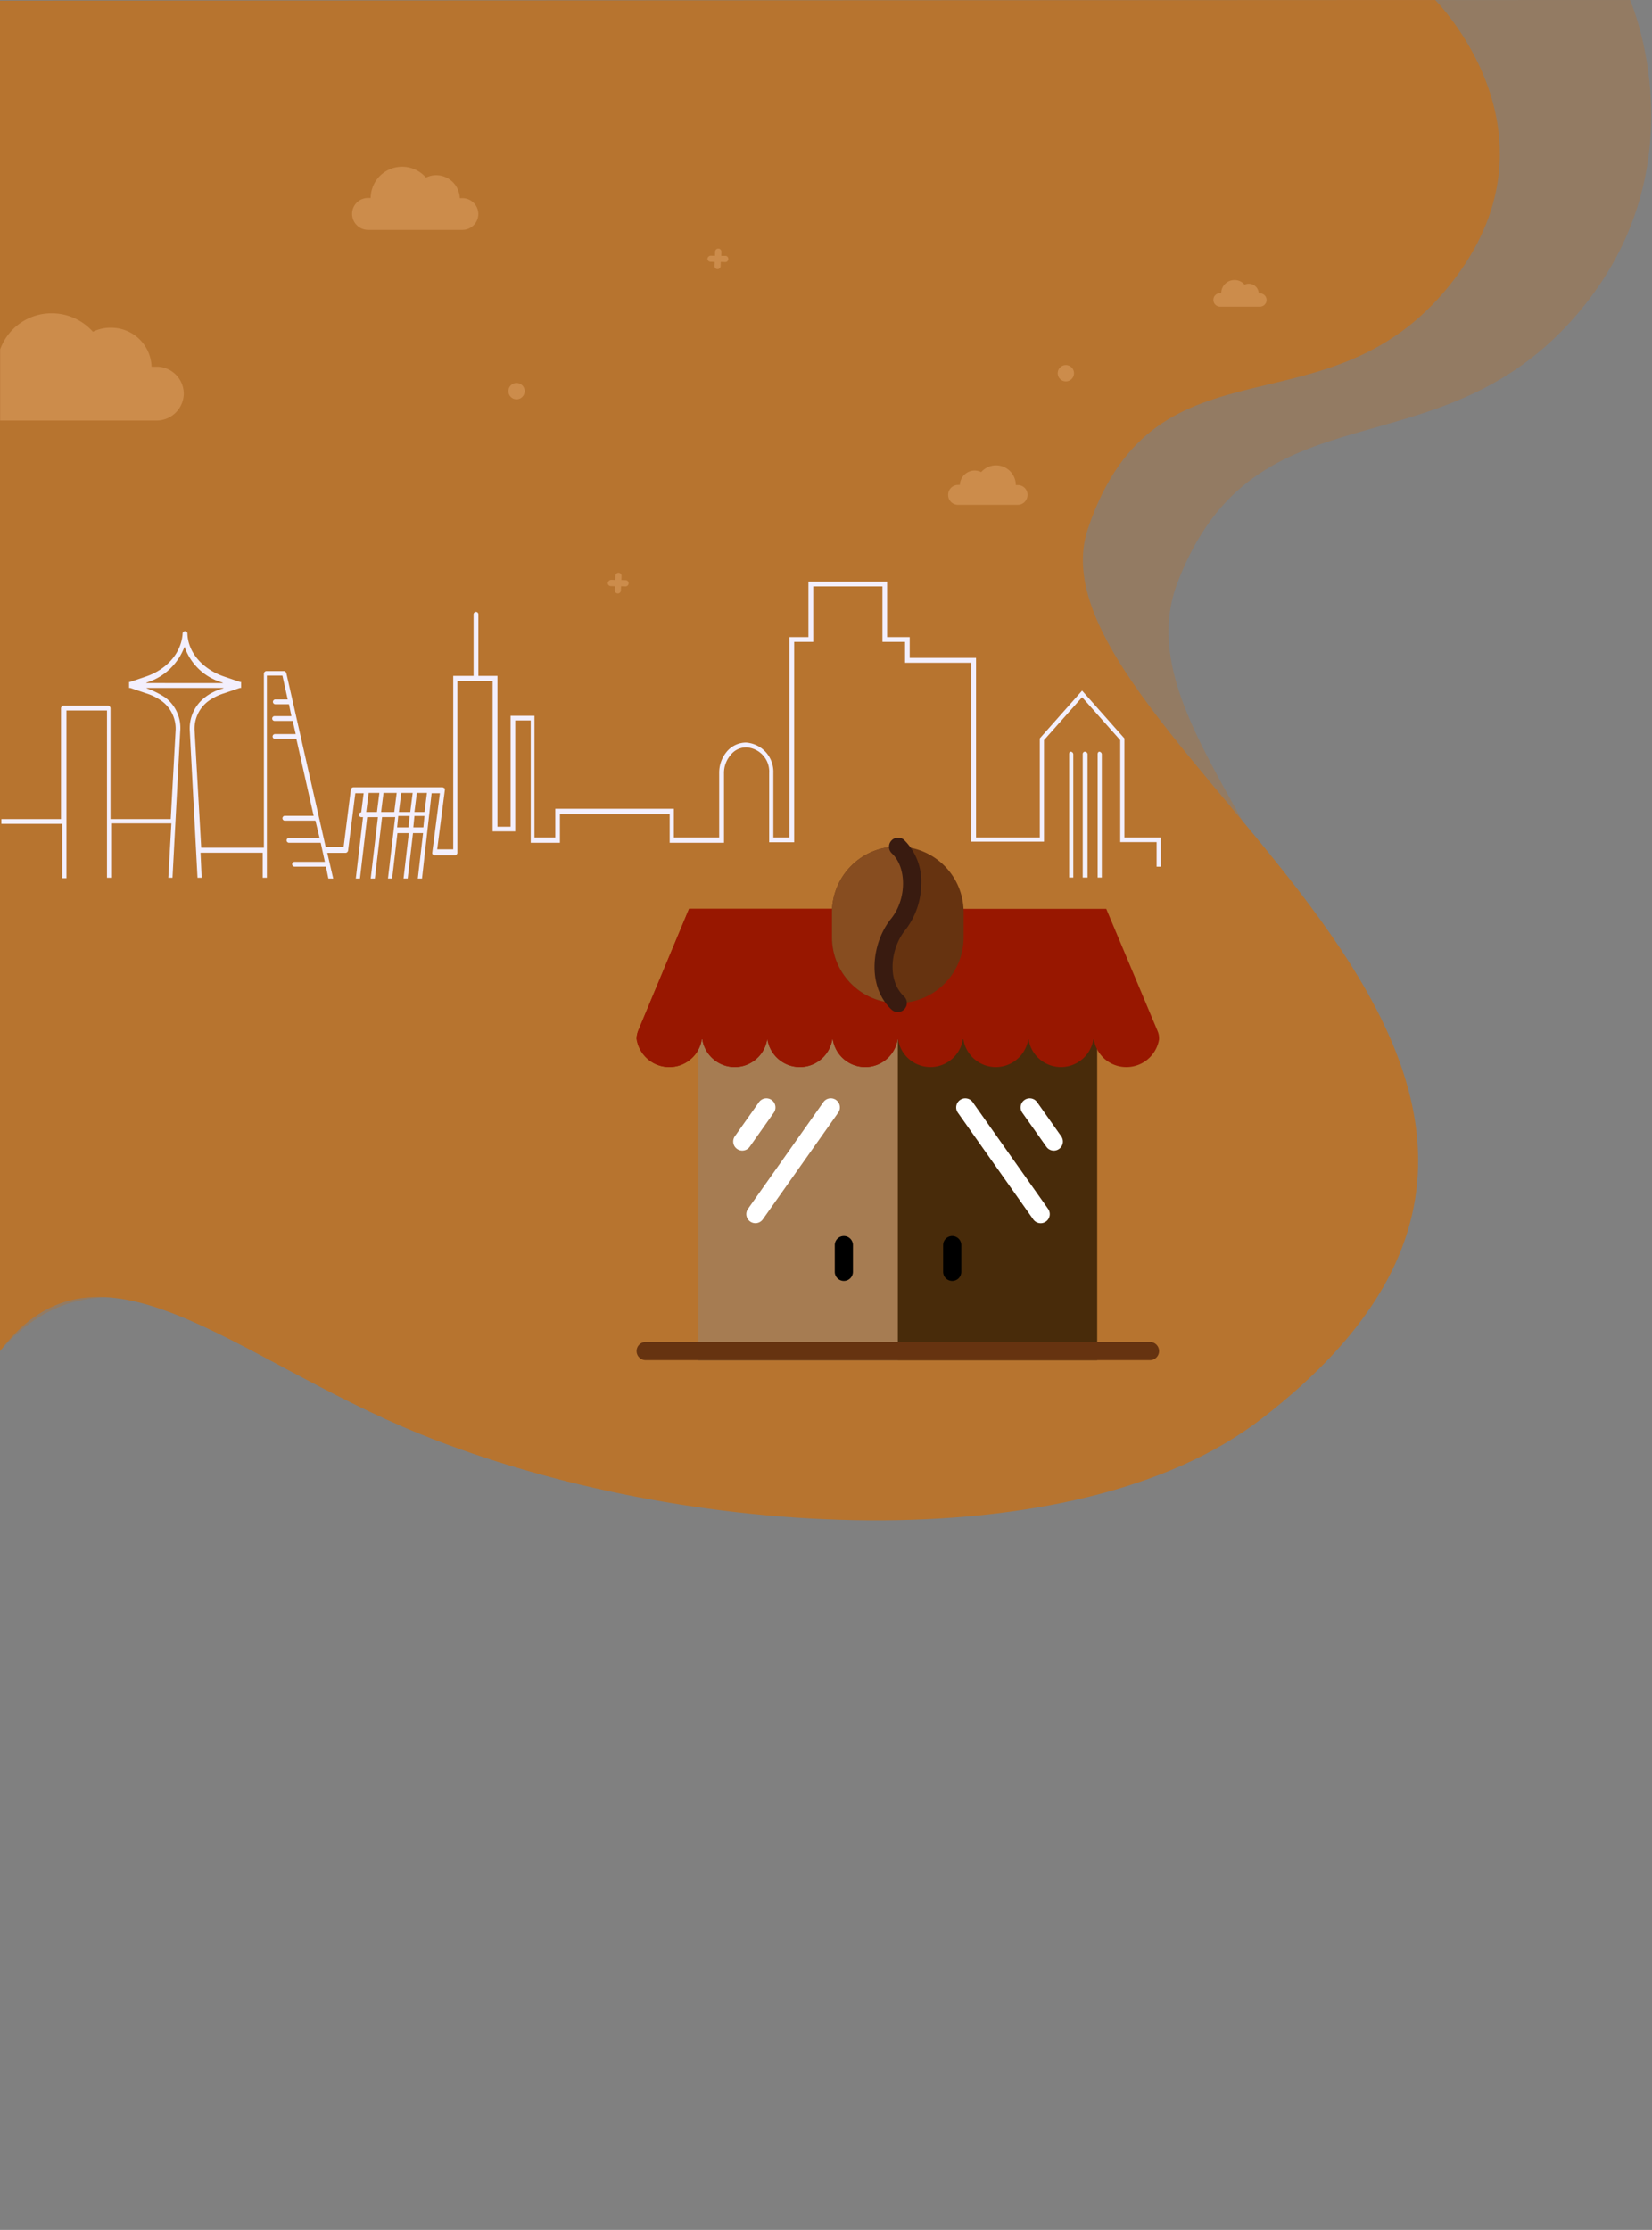 <svg xmlns="http://www.w3.org/2000/svg" xmlns:xlink="http://www.w3.org/1999/xlink" width="232" height="313" viewBox="0 0 232 313">
  <rect x="0" y="0" width="232" height="313" fill="#808080" stroke="none"/>
  <defs>
    <style>
      .cls-1 {
        fill: none;
      }

      .cls-2, .cls-3 {
        fill: #b7742f;
      }

      .cls-2 {
        opacity: 0.35;
      }

      .cls-4 {
        fill: #f2f0fa;
      }

      .cls-5 {
        fill: url(#linear-gradient);
      }

      .cls-6 {
        fill: url(#linear-gradient-2);
      }

      .cls-7 {
        fill: url(#linear-gradient-3);
      }

      .cls-8 {
        fill: #efb67d;
        opacity: 0.372;
      }

      .cls-9 {
        fill: #482b0a;
      }

      .cls-10 {
        fill: #a67c52;
      }

      .cls-11 {
        fill: #663310;
      }

      .cls-12 {
        fill: #981700;
      }

      .cls-13 {
        fill: #fff;
      }

      .cls-14 {
        fill: #874d20;
      }

      .cls-15 {
        fill: #391b10;
      }
    </style>
    <linearGradient id="linear-gradient" x1="1.403" y1="3.303" x2="1.401" y2="3.303" gradientUnits="objectBoundingBox">
      <stop offset="0" stop-color="#aca1e2"/>
      <stop offset="1" stop-color="#f3effd"/>
    </linearGradient>
    <linearGradient id="linear-gradient-2" x1="27.082" y1="12.566" x2="27.037" y2="12.569" gradientUnits="objectBoundingBox">
      <stop offset="0" stop-color="#b7742f"/>
      <stop offset="1" stop-color="#b7742f"/>
    </linearGradient>
    <linearGradient id="linear-gradient-3" x1="14.296" y1="12.964" x2="14.258" y2="12.966" gradientUnits="objectBoundingBox">
      <stop offset="0" stop-color="#482b0a"/>
      <stop offset="1" stop-color="#b7742f"/>
    </linearGradient>
  </defs>
  <g id="Gruppe_328" data-name="Gruppe 328" transform="translate(-1051.766 -1276.648)">
    <rect id="Rechteck_78" data-name="Rechteck 78" class="cls-1" width="231.766" height="312.648" transform="translate(1052 1277)"/>
    <g id="Gruppe_327" data-name="Gruppe 327" transform="translate(1051.766 1276.648)">
      <g id="hero" transform="translate(0 0)">
        <rect id="Rechteck_77" data-name="Rechteck 77" class="cls-1" width="231.977" height="213.409" transform="translate(0.023 0)"/>
        <path id="header_base_1_" class="cls-2" d="M221.592,43.984c-19.691,23.137-45.227,9.233-56.219,37.761C154.045,111.217,224.312,142.307,151.01,192c-29.9,20.262-42.192,24.148-83.89,9.345C37.112,190.648,15.87,171.307,0,189.66V.09L228.92,0S239.171,23.272,221.592,43.984Z" transform="translate(0 0)"/>
        <path id="header_base-2_1_" class="cls-3" d="M204.421,38.953c-17.352,23.138-41.963,6.694-51.628,35.224-10,29.5,88.893,75.3,24.342,124.99-26.32,20.263-81.341,16.983-118.045,2.157C32.658,190.631,13.958,171.289,0,189.642V.09L201.544,0S219.907,18.241,204.421,38.953Z"/>
        <g id="Group_1250_1_" transform="translate(0.015 81.641)">
          <g id="Group_1246_1_">
            <path id="Path_2025_1_" class="cls-4" d="M.34,0A.383.383,0,0,1,.678.338V17.663H0V.338A.319.319,0,0,1,.272,0Z" transform="translate(152.038 23.874)"/>
            <path id="Path_2026_1_" class="cls-4" d="M.248,0A.383.383,0,0,1,.585.338V17.663H0V.338C0,.158.067,0,.248,0Z" transform="translate(150.128 23.874)"/>
            <path id="Path_2027_1_" class="cls-5" d="M0,33.324H8.55V17.753a.383.383,0,0,1,.338-.338h6.278a.383.383,0,0,1,.338.338V33.324h8.46l.675-12.308a4.829,4.829,0,0,0-1.845-4.185,7.615,7.615,0,0,0-2.34-1.17l-2.183-.743h-.158v-.338h0v-.158h0v-.338h.135l2.183-.743c3.015-1.013,5.018-3.353,5.2-6.03a.338.338,0,1,1,.675,0c.09,2.678,2.183,5.018,5.2,6.03l2.183.743h.158v.338h0v.158h0v.338h-.158l-2.183.743a7.615,7.615,0,0,0-2.34,1.17,4.829,4.829,0,0,0-1.845,4.185l.923,16.336h8.8V12.893a.383.383,0,0,1,.338-.338H39.85c.158,0,.247.09.338.248l5.535,24.436h2.52l1.013-8.033a.383.383,0,0,1,.338-.338H62.126c.09,0,.158.09.248.09a.338.338,0,0,1,.09.248l-1.08,8.37h2.25V13.231h2.858V4.613a.338.338,0,1,1,.675,0v8.618h2.678V34.4h1.845V18.833h3.353V35.912h2.925V31.884H94.617v4.028h6.368V26.866a4.591,4.591,0,0,1,1.08-3.015,3.534,3.534,0,0,1,2.678-1.26,4.114,4.114,0,0,1,3.848,4.275v9.045h2.25V7.785h2.678V0h11.048V7.785h3.173v2.925h9.315v25.2h8.955V22.006l5.94-6.705,5.94,6.705V35.912H163v4.1h-.585V36.564h-5.108V22.254l-5.355-6.03-5.355,6.03V36.5H136.379V11.386h-9.293V8.46h-3.173V.675h-9.72V8.46h-2.678V36.587h-3.51v-9.72a3.4,3.4,0,0,0-3.173-3.6,2.76,2.76,0,0,0-2.25,1.08,3.886,3.886,0,0,0-.923,2.588v9.72H94.032V32.627H78.619v4.028h-4.1V19.486H72.341V35.057H69.169V13.951h-4.95V38.072a.383.383,0,0,1-.338.338H61.023c-.09,0-.158-.09-.248-.09a.338.338,0,0,1-.09-.248l1.08-8.37H60.6l-1.35,11.971H58.66L59.4,35.3H57.985l-.743,6.368h-.585L57.4,35.3H55.8l-.743,6.368h-.585l1.013-8.618H53.643L52.63,41.672h-.585l1.013-8.618H51.55l-1.013,8.618h-.585l1.013-8.618h-.248a.338.338,0,0,1,0-.675h0l.338-2.678h-1.17l-1.013,8.033a.383.383,0,0,1-.338.338H45.947l.833,3.6H46.1l-.338-1.665H41.335a.338.338,0,0,1,0-.675H45.61l-.585-2.678H40.592a.338.338,0,1,1,0-.675h4.275l-.585-2.43H40.007a.338.338,0,1,1,0-.675h4.028l-2.43-10.8H38.589a.338.338,0,0,1,0-.675h2.925l-.428-1.845h-2.52a.338.338,0,1,1,0-.675h2.34l-.338-1.665H38.634a.338.338,0,0,1,0-.675H40.39l-.743-3.353H37.464V41.56h-.585v-3.51h-8.73l.158,3.51h-.585l-1.08-20.521a5.488,5.488,0,0,1,2.093-4.77,6.992,6.992,0,0,1,2.52-1.26l.158-.09H20.521l.158.09a12,12,0,0,1,2.52,1.26,5.349,5.349,0,0,1,2.093,4.77L24.211,41.56h-.585l.428-7.628h-8.46V41.56h-.585V18.091H9.316V41.627H8.73V34H.18v-.675Zm59.943-3.668H58.525l-.338,2.678h1.418Zm-.5,4.838.158-1.6H58.188l-.158,1.6ZM57.94,29.657h-1.6l-.338,2.678h1.6Zm-.585,4.838.158-1.6h-1.6l-.158,1.6Zm-2-2.16.338-2.678H53.845l-.338,2.678Zm-2.43,0,.338-2.678H51.753l-.338,2.678Zm-21.6-18.091-.158-.09A7.9,7.9,0,0,1,25.9,9.135a8.3,8.3,0,0,1-5.265,5.018l-.158.09Z"/>
            <path id="Path_2028_1_" class="cls-4" d="M.248,0A.383.383,0,0,1,.585.338V17.663H0V.338C0,.158.09,0,.248,0Z" transform="translate(154.133 23.874)"/>
          </g>
        </g>
        <path id="Path_2036_1_" class="cls-6" d="M0,3.263a3.263,3.263,0,1,1,6.525,0,2.782,2.782,0,0,1-.5,1.665h0L4.635,7.29,3.173,9.855,1.71,7.29.315,4.86A4.7,4.7,0,0,1,0,3.263Z" transform="translate(51.969 95.353)"/>
        <path id="Path_2037_1_" class="cls-7" d="M0,3.96a3.96,3.96,0,0,1,7.92,0A4.063,4.063,0,0,1,7.4,5.94h0L5.738,8.82l-1.8,3.06-1.8-3.06L.473,5.873A4.291,4.291,0,0,1,0,3.96Z" transform="translate(115.423 65.252)"/>
        <path id="Path_2059_1_" class="cls-8" d="M2.228,4.388H2.61A4.419,4.419,0,0,1,10.373,1.53a3.223,3.223,0,0,1,1.44-.338A3.324,3.324,0,0,1,15.121,4.41H15.5a2.243,2.243,0,0,1,2.228,2.205v.023h0a2.243,2.243,0,0,1-2.205,2.228H2.228A2.243,2.243,0,0,1,0,6.661V6.638H0a2.223,2.223,0,0,1,2.228-2.25Z" transform="translate(49.448 23.401)"/>
        <path id="Path_2060_1_" class="cls-8" d="M9.743,2.768H9.5A2.774,2.774,0,0,0,4.635.945a2.128,2.128,0,0,0-.9-.225A2.1,2.1,0,0,0,1.643,2.745H1.4A1.383,1.383,0,0,0,0,4.118V4.14H0a1.383,1.383,0,0,0,1.373,1.4h8.37a1.383,1.383,0,0,0,1.4-1.373h0a1.355,1.355,0,0,0-1.305-1.4Z" transform="translate(133.156 65.323)"/>
        <circle id="XMLID_8_" class="cls-8" cx="1.148" cy="1.148" r="1.148" transform="translate(71.391 53.756)"/>
        <circle id="XMLID_7_" class="cls-8" cx="1.148" cy="1.148" r="1.148" transform="translate(148.536 51.24)"/>
        <path id="XMLID_6_" class="cls-8" d="M.473.99l.585.023L1.08.428A.427.427,0,0,1,1.508,0h0a.427.427,0,0,1,.428.428h0l-.022.585.585.023a.419.419,0,0,1,.428.45.432.432,0,0,1-.45.428H2.453L1.868,1.89l-.022.585a.427.427,0,0,1-.428.428h0A.427.427,0,0,1,.99,2.475h0l.022-.585L.428,1.868A.427.427,0,0,1,0,1.44H0A.526.526,0,0,1,.473.99Z" transform="translate(85.35 80.397)"/>
        <path id="XMLID_5_" class="cls-8" d="M.473.99l.585.023L1.08.428A.427.427,0,0,1,1.508,0H1.53a.427.427,0,0,1,.428.428h0l-.022.585H2.5a.419.419,0,0,1,.428.45.419.419,0,0,1-.45.428H2.453l-.585-.023-.022.585a.427.427,0,0,1-.428.428h0A.427.427,0,0,1,.99,2.453h0l.022-.585L.428,1.845A.427.427,0,0,1,0,1.418H0A.484.484,0,0,1,.473.99Z" transform="translate(99.353 34.899)"/>
        <path id="Path_2061_1_" class="cls-8" d="M.945,1.845H1.1A1.844,1.844,0,0,1,2.97,0a1.76,1.76,0,0,1,1.4.653,1.4,1.4,0,0,1,2,1.215h.158a.946.946,0,0,1,.945.923h0a.946.946,0,0,1-.923.945H.945A.946.946,0,0,1,0,2.813H0a.928.928,0,0,1,.945-.968Z" transform="translate(170.403 39.311)"/>
        <path id="Pfad_749" data-name="Pfad 749" class="cls-8" d="M7.245,0a7.76,7.76,0,0,1,5.783,2.588,5.434,5.434,0,0,1,2.52-.563,5.661,5.661,0,0,1,5.715,5.468h.675a3.813,3.813,0,0,1,3.848,3.758v.023a3.832,3.832,0,0,1-3.848,3.78H0V5.063A7.656,7.656,0,0,1,7.245,0Z" transform="translate(0.023 43.979)"/>
      </g>
      <g id="leisure-cafe-svgrepo-com" transform="translate(89.4 117.548)">
        <path id="Pfad_750" data-name="Pfad 750" class="cls-9" d="M116.642,175.861v48.172H60.651V175.861Z" transform="translate(-51.959 -150.659)"/>
        <path id="Pfad_751" data-name="Pfad 751" class="cls-10" d="M88.645,224.033h-28V175.861h28Z" transform="translate(-51.957 -150.659)"/>
        <path id="Pfad_752" data-name="Pfad 752" class="cls-11" d="M73.374,495.468a1.276,1.276,0,0,1-1.276,1.276H1.276a1.276,1.276,0,1,1,0-2.552H72.1A1.276,1.276,0,0,1,73.374,495.468Z" transform="translate(0 -423.37)"/>
        <path id="Pfad_753" data-name="Pfad 753" class="cls-12" d="M46.348,69.916H65.955l7.221,17.178a2.533,2.533,0,0,1,.2.983v.155h0a4.64,4.64,0,0,1-4.6,3.893,4.588,4.588,0,0,1-4.553-3.893h-.073a4.609,4.609,0,0,1-9.106,0H55a4.609,4.609,0,0,1-9.107,0h-.072a4.609,4.609,0,0,1-9.106,0h-.056a4.609,4.609,0,0,1-9.106,0h-.072a4.609,4.609,0,0,1-9.106,0h-.04a4.609,4.609,0,0,1-9.106,0H9.155a4.609,4.609,0,0,1-9.106,0H0a3.324,3.324,0,0,1,.257-1.28L7.369,69.916H27.026" transform="translate(0 -59.896)"/>
        <path id="Pfad_754" data-name="Pfad 754" d="M196.762,391.671v3.752a1.276,1.276,0,0,1-2.552,0v-3.752a1.276,1.276,0,0,1,2.552,0Zm13.941-1.276a1.276,1.276,0,0,0-1.276,1.276v3.752a1.276,1.276,0,1,0,2.552,0v-3.752A1.276,1.276,0,0,0,210.7,390.395Z" transform="translate(-166.378 -334.448)"/>
        <path id="Pfad_755" data-name="Pfad 755" class="cls-13" d="M109.413,257.507l-10.589,14.98a1.276,1.276,0,0,1-2.084-1.473l10.589-14.98a1.276,1.276,0,0,1,2.084,1.473ZM96.981,262.3l3.384-4.788a1.276,1.276,0,1,0-2.084-1.473L94.9,260.822a1.276,1.276,0,1,0,2.084,1.473Zm31.318-6.261a1.276,1.276,0,1,0-2.084,1.473l10.588,14.98a1.276,1.276,0,0,0,2.084-1.473Zm12.432,4.788-3.385-4.788a1.276,1.276,0,0,0-2.084,1.473l3.385,4.788a1.276,1.276,0,1,0,2.084-1.473Z" transform="translate(-81.097 -218.88)"/>
        <path id="Pfad_756" data-name="Pfad 756" class="cls-12" d="M36.688,88.231H36.66a4.609,4.609,0,0,1-9.106,0h-.072a4.609,4.609,0,0,1-9.106,0h-.04a4.609,4.609,0,0,1-9.106,0H9.157A4.589,4.589,0,0,1,4.6,92.124,4.64,4.64,0,0,1,0,88.231H0a3.324,3.324,0,0,1,.257-1.28L7.37,69.916H36.688Z" transform="translate(-0.001 -59.896)"/>
        <path id="Pfad_757" data-name="Pfad 757" class="cls-11" d="M200.759,8.9h0A9.225,9.225,0,0,1,210,18.058V21.72a9.225,9.225,0,0,1-9.241,9.154h0a9.224,9.224,0,0,1-9.24-9.154V18.058a9.224,9.224,0,0,1,9.24-9.154Z" transform="translate(-164.073 -7.628)"/>
        <path id="Pfad_758" data-name="Pfad 758" class="cls-14" d="M200.647,30.882a9.222,9.222,0,0,1-9.127-9.151V18.068a9.223,9.223,0,0,1,9.164-9.152.079.079,0,0,0,.025.057c2.878,2.661,2.39,7.912.03,10.829C198.311,22.8,197.69,28.066,200.647,30.882Z" transform="translate(-164.073 -7.638)"/>
        <path id="Pfad_759" data-name="Pfad 759" class="cls-15" d="M237.309,22.309a1.276,1.276,0,0,1-1.732,1.874c-3.514-3.248-2.867-9.338-.088-12.772,2.207-2.729,2.25-7.2.088-9.2A1.276,1.276,0,0,1,237.309.339a8.158,8.158,0,0,1,2.417,6.233,10.633,10.633,0,0,1-2.254,6.444C235.408,15.567,234.9,20.083,237.309,22.309Z" transform="translate(-199.753 0)"/>
      </g>
    </g>
  </g>
</svg>
